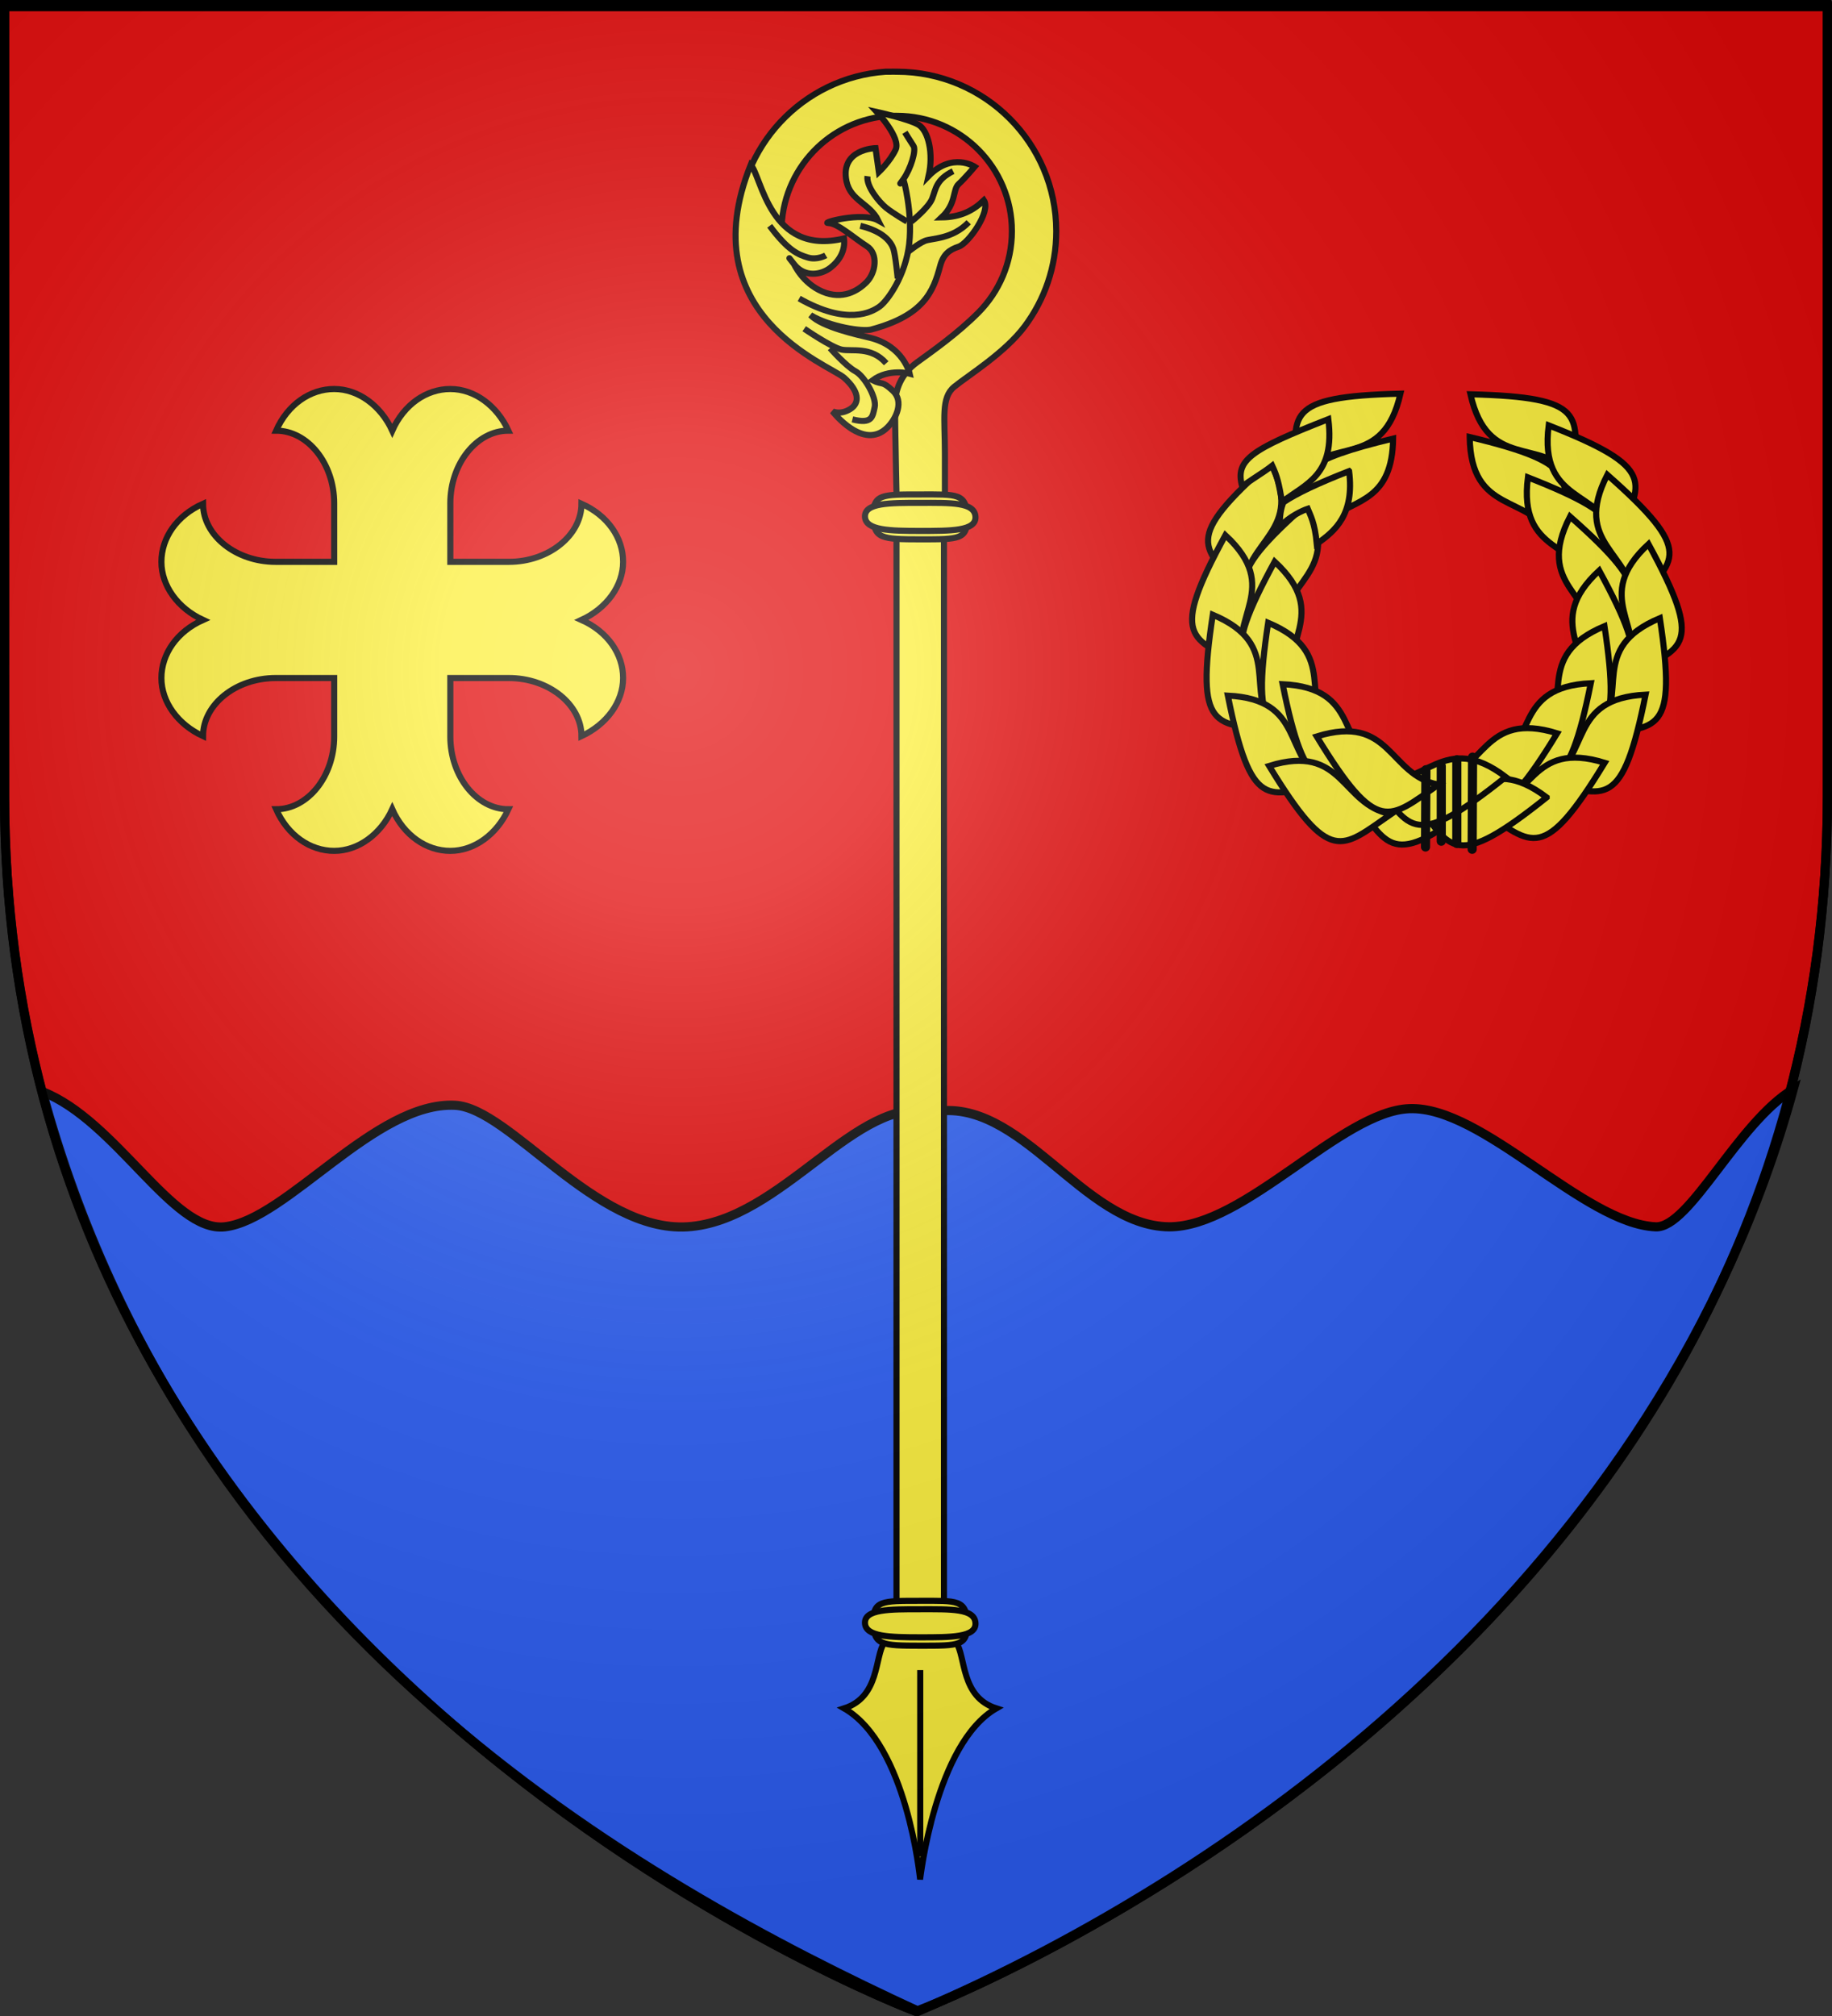 <?xml version="1.0" encoding="UTF-8" standalone="no"?>
<svg
   xmlns:dc="http://purl.org/dc/elements/1.1/"
   xmlns:cc="http://creativecommons.org/ns#"
   xmlns:rdf="http://www.w3.org/1999/02/22-rdf-syntax-ns#"
   xmlns:svg="http://www.w3.org/2000/svg"
   xmlns="http://www.w3.org/2000/svg"
   xmlns:xlink="http://www.w3.org/1999/xlink"
   xmlns:sodipodi="http://sodipodi.sourceforge.net/DTD/sodipodi-0.dtd"
   xmlns:inkscape="http://www.inkscape.org/namespaces/inkscape"
   height="660"
   width="600"
   version="1.0"
   id="svg2"
   sodipodi:version="0.32"
   inkscape:version="0.48.0 r9654"
   sodipodi:docname="Blason_ville_fr_Cournon_(Puy-de-Dôme).svg"
   inkscape:export-filename="/Users/olivier/Desktop/Blason Rouge/Blason_Vide_3D.png"
   inkscape:export-xdpi="144"
   inkscape:export-ydpi="144"
   inkscape:output_extension="org.inkscape.output.svg.inkscape">
  <rect width="100%" height="100%" fill="#333333" stroke="none"/>
  <sodipodi:namedview
     inkscape:window-height="1014"
     inkscape:window-width="1920"
     inkscape:pageshadow="2"
     inkscape:pageopacity="1"
     guidetolerance="10.0"
     gridtolerance="10.0"
     objecttolerance="10.0"
     borderopacity="1.0"
     bordercolor="#666666"
     pagecolor="#ffffff"
     id="base"
     showgrid="false"
     height="660px"
     inkscape:zoom="1.2318182"
     inkscape:cx="306.90037"
     inkscape:cy="330"
     inkscape:window-x="-4"
     inkscape:window-y="-4"
     inkscape:current-layer="layer3"
     inkscape:window-maximized="1"
     showguides="true"
     inkscape:guide-bbox="true" />
  <desc
     id="desc4">Flag of Canton of Valais (Wallis)</desc>
  <defs
     id="defs6">
    <inkscape:perspective
       sodipodi:type="inkscape:persp3d"
       inkscape:vp_x="0 : 330 : 1"
       inkscape:vp_y="0 : 1000 : 0"
       inkscape:vp_z="600 : 330 : 1"
       inkscape:persp3d-origin="300 : 220 : 1"
       id="perspective2491" />
    <linearGradient
       id="linearGradient2893">
      <stop
         style="stop-color:white;stop-opacity:0.314;"
         offset="0"
         id="stop2895" />
      <stop
         id="stop2897"
         offset="0.19"
         style="stop-color:white;stop-opacity:0.251;" />
      <stop
         style="stop-color:#6b6b6b;stop-opacity:0.125;"
         offset="0.6"
         id="stop2901" />
      <stop
         style="stop-color:black;stop-opacity:0.125;"
         offset="1"
         id="stop2899" />
    </linearGradient>
    <linearGradient
       id="linearGradient2885">
      <stop
         id="stop2887"
         offset="0"
         style="stop-color:white;stop-opacity:1;" />
      <stop
         style="stop-color:white;stop-opacity:1;"
         offset="0.229"
         id="stop2891" />
      <stop
         id="stop2889"
         offset="1"
         style="stop-color:black;stop-opacity:1;" />
    </linearGradient>
    <linearGradient
       id="linearGradient2955">
      <stop
         id="stop2867"
         offset="0"
         style="stop-color:#fd0000;stop-opacity:1;" />
      <stop
         style="stop-color:#e77275;stop-opacity:0.659;"
         offset="0.5"
         id="stop2873" />
      <stop
         style="stop-color:black;stop-opacity:0.323;"
         offset="1"
         id="stop2959" />
    </linearGradient>
    <radialGradient
       inkscape:collect="always"
       xlink:href="#linearGradient2955"
       id="radialGradient2961"
       cx="225.524"
       cy="218.901"
       fx="225.524"
       fy="218.901"
       r="300"
       gradientTransform="matrix(-4.167939e-4,2.183,-1.884,-3.599562e-4,615.597,-289.121)"
       gradientUnits="userSpaceOnUse" />
    <polygon
       id="star"
       transform="scale(53,53)"
       points="0,-1 0.588,0.809 -0.951,-0.309 0.951,-0.309 -0.588,0.809 0,-1 " />
    <clipPath
       id="clip">
      <path
         d="M 0,-200 L 0,600 L 300,600 L 300,-200 L 0,-200 z "
         id="path10" />
    </clipPath>
    <radialGradient
       inkscape:collect="always"
       xlink:href="#linearGradient2955"
       id="radialGradient1911"
       gradientUnits="userSpaceOnUse"
       gradientTransform="matrix(-4.167939e-4,2.183,-1.884,-3.599562e-4,615.597,-289.121)"
       cx="225.524"
       cy="218.901"
       fx="225.524"
       fy="218.901"
       r="300" />
    <radialGradient
       inkscape:collect="always"
       xlink:href="#linearGradient2955"
       id="radialGradient2865"
       gradientUnits="userSpaceOnUse"
       gradientTransform="matrix(0,1.749,-1.593,-1.049767e-7,551.788,-191.29)"
       cx="225.524"
       cy="218.901"
       fx="225.524"
       fy="218.901"
       r="300" />
    <radialGradient
       inkscape:collect="always"
       xlink:href="#linearGradient2955"
       id="radialGradient2871"
       gradientUnits="userSpaceOnUse"
       gradientTransform="matrix(0,1.386,-1.323,-5.741131e-8,-158.082,-109.541)"
       cx="225.524"
       cy="218.901"
       fx="225.524"
       fy="218.901"
       r="300" />
    <radialGradient
       inkscape:collect="always"
       xlink:href="#linearGradient2893"
       id="radialGradient3163"
       gradientUnits="userSpaceOnUse"
       gradientTransform="matrix(1.353,0,0,1.349,-77.629,-85.747)"
       cx="221.445"
       cy="226.331"
       fx="221.445"
       fy="226.331"
       r="300" />
    <radialGradient
       r="300"
       fy="226.331"
       fx="221.445"
       cy="226.331"
       cx="221.445"
       gradientTransform="matrix(1.353,0,0,1.345,814.085,-131.82)"
       gradientUnits="userSpaceOnUse"
       id="radialGradient2808"
       xlink:href="#linearGradient2893-3"
       inkscape:collect="always" />
    <radialGradient
       r="300"
       fy="226.331"
       fx="221.445"
       cy="226.331"
       cx="221.445"
       gradientTransform="matrix(1.353,0,0,1.345,815.585,-133.32)"
       gradientUnits="userSpaceOnUse"
       id="radialGradient2805"
       xlink:href="#linearGradient2893-3"
       inkscape:collect="always" />
    <inkscape:perspective
       sodipodi:type="inkscape:persp3d"
       inkscape:vp_x="0 : 330 : 1"
       inkscape:vp_y="0 : 1000 : 0"
       inkscape:vp_z="600 : 330 : 1"
       inkscape:persp3d-origin="300 : 220 : 1"
       id="perspective92" />
    <linearGradient
       id="linearGradient6146">
      <stop
         style="stop-color:white;stop-opacity:0.314;"
         offset="0"
         id="stop6148" />
      <stop
         id="stop6150"
         offset="0.19"
         style="stop-color:white;stop-opacity:0.251;" />
      <stop
         style="stop-color:#6b6b6b;stop-opacity:0.125;"
         offset="0.6"
         id="stop6152" />
      <stop
         style="stop-color:black;stop-opacity:0.125;"
         offset="1"
         id="stop6154" />
    </linearGradient>
    <radialGradient
       inkscape:collect="always"
       xlink:href="#linearGradient2893-3"
       id="radialGradient6156"
       gradientUnits="userSpaceOnUse"
       gradientTransform="matrix(1.353,0,0,1.349,-77.629,-85.747)"
       cx="221.445"
       cy="226.331"
       fx="221.445"
       fy="226.331"
       r="300" />
    <radialGradient
       r="300"
       fy="218.901"
       fx="225.524"
       cy="218.901"
       cx="225.524"
       gradientTransform="matrix(0,1.386,-1.323,-5.741131e-8,-158.082,-109.541)"
       gradientUnits="userSpaceOnUse"
       id="radialGradient6158"
       xlink:href="#linearGradient2955-7"
       inkscape:collect="always" />
    <radialGradient
       r="300"
       fy="218.901"
       fx="225.524"
       cy="218.901"
       cx="225.524"
       gradientTransform="matrix(0,1.749,-1.593,-1.049767e-7,551.788,-191.29)"
       gradientUnits="userSpaceOnUse"
       id="radialGradient6160"
       xlink:href="#linearGradient2955-7"
       inkscape:collect="always" />
    <radialGradient
       r="300"
       fy="218.901"
       fx="225.524"
       cy="218.901"
       cx="225.524"
       gradientTransform="matrix(-4.167939e-4,2.183,-1.884,-3.599562e-4,615.597,-289.121)"
       gradientUnits="userSpaceOnUse"
       id="radialGradient6162"
       xlink:href="#linearGradient2955-7"
       inkscape:collect="always" />
    <clipPath
       id="clipPath6164">
      <path
         id="path6166"
         d="M 0,-200 L 0,600 L 300,600 L 300,-200 L 0,-200 z " />
    </clipPath>
    <polygon
       points="0,-1 0.588,0.809 -0.951,-0.309 0.951,-0.309 -0.588,0.809 0,-1 "
       transform="scale(53,53)"
       id="polygon6168" />
    <radialGradient
       gradientUnits="userSpaceOnUse"
       gradientTransform="matrix(-4.167939e-4,2.183,-1.884,-3.599562e-4,615.597,-289.121)"
       r="300"
       fy="218.901"
       fx="225.524"
       cy="218.901"
       cx="225.524"
       id="radialGradient6170"
       xlink:href="#linearGradient2955-7"
       inkscape:collect="always" />
    <linearGradient
       id="linearGradient6172">
      <stop
         style="stop-color:#fd0000;stop-opacity:1;"
         offset="0"
         id="stop6174" />
      <stop
         id="stop6176"
         offset="0.5"
         style="stop-color:#e77275;stop-opacity:0.659;" />
      <stop
         id="stop6178"
         offset="1"
         style="stop-color:black;stop-opacity:0.323;" />
    </linearGradient>
    <linearGradient
       id="linearGradient6180">
      <stop
         style="stop-color:white;stop-opacity:1;"
         offset="0"
         id="stop6182" />
      <stop
         id="stop6184"
         offset="0.229"
         style="stop-color:white;stop-opacity:1;" />
      <stop
         style="stop-color:black;stop-opacity:1;"
         offset="1"
         id="stop6186" />
    </linearGradient>
    <linearGradient
       id="linearGradient3338">
      <stop
         id="stop3340"
         offset="0"
         style="stop-color:white;stop-opacity:0.314;" />
      <stop
         style="stop-color:white;stop-opacity:0.251;"
         offset="0.19"
         id="stop3342" />
      <stop
         id="stop3344"
         offset="0.6"
         style="stop-color:#6b6b6b;stop-opacity:0.125;" />
      <stop
         id="stop3346"
         offset="1"
         style="stop-color:black;stop-opacity:0.125;" />
    </linearGradient>
    <inkscape:perspective
       id="perspective6193"
       inkscape:persp3d-origin="300 : 219.80208 : 1"
       inkscape:vp_z="600 : 329.70312 : 1"
       inkscape:vp_y="0 : 1000 : 0"
       inkscape:vp_x="0 : 329.70312 : 1"
       sodipodi:type="inkscape:persp3d" />
    <inkscape:perspective
       sodipodi:type="inkscape:persp3d"
       inkscape:vp_x="0 : 330 : 1"
       inkscape:vp_y="0 : 1000 : 0"
       inkscape:vp_z="600 : 330 : 1"
       inkscape:persp3d-origin="300 : 220 : 1"
       id="perspective85" />
    <linearGradient
       id="linearGradient5986">
      <stop
         style="stop-color:#ffffff;stop-opacity:0.314"
         offset="0"
         id="stop5988" />
      <stop
         style="stop-color:#ffffff;stop-opacity:0.251"
         offset="0.19"
         id="stop5990" />
      <stop
         style="stop-color:#6b6b6b;stop-opacity:0.125"
         offset="0.6"
         id="stop5992" />
      <stop
         style="stop-color:#000000;stop-opacity:0.125"
         offset="1"
         id="stop5994" />
    </linearGradient>
    <linearGradient
       id="linearGradient5996">
      <stop
         style="stop-color:#ffffff;stop-opacity:1"
         offset="0"
         id="stop5998" />
      <stop
         style="stop-color:#ffffff;stop-opacity:1"
         offset="0.229"
         id="stop6000" />
      <stop
         style="stop-color:#000000;stop-opacity:1"
         offset="1"
         id="stop6002" />
    </linearGradient>
    <linearGradient
       id="linearGradient6004">
      <stop
         style="stop-color:#fd0000;stop-opacity:1"
         offset="0"
         id="stop6006" />
      <stop
         style="stop-color:#e77275;stop-opacity:0.659"
         offset="0.5"
         id="stop6008" />
      <stop
         style="stop-color:#000000;stop-opacity:0.323"
         offset="1"
         id="stop6010" />
    </linearGradient>
    <radialGradient
       cx="225.524"
       cy="218.901"
       r="300"
       fx="225.524"
       fy="218.901"
       id="radialGradient6012"
       xlink:href="#linearGradient2955-7"
       gradientUnits="userSpaceOnUse"
       gradientTransform="matrix(-4.167939e-4,2.183,-1.884,-3.599562e-4,615.597,-289.121)" />
    <polygon
       points="0,-1 0.588,0.809 -0.951,-0.309 0.951,-0.309 -0.588,0.809 0,-1 "
       transform="scale(53,53)"
       id="polygon6014" />
    <clipPath
       id="clipPath6016">
      <path
         d="M 0,-200 L 0,600 L 300,600 L 300,-200 L 0,-200 z "
         id="path6018" />
    </clipPath>
    <radialGradient
       cx="225.524"
       cy="218.901"
       r="300"
       fx="225.524"
       fy="218.901"
       id="radialGradient6020"
       xlink:href="#linearGradient2955-7"
       gradientUnits="userSpaceOnUse"
       gradientTransform="matrix(-4.167939e-4,2.183,-1.884,-3.599562e-4,615.597,-289.121)" />
    <radialGradient
       cx="225.524"
       cy="218.901"
       r="300"
       fx="225.524"
       fy="218.901"
       id="radialGradient6022"
       xlink:href="#linearGradient2955-7"
       gradientUnits="userSpaceOnUse"
       gradientTransform="matrix(0,1.749,-1.593,-1.049767e-7,551.788,-191.29)" />
    <radialGradient
       cx="225.524"
       cy="218.901"
       r="300"
       fx="225.524"
       fy="218.901"
       id="radialGradient6024"
       xlink:href="#linearGradient2955-7"
       gradientUnits="userSpaceOnUse"
       gradientTransform="matrix(0,1.386,-1.323,-5.741131e-8,-158.082,-109.541)" />
    <radialGradient
       cx="221.445"
       cy="226.331"
       r="300"
       fx="221.445"
       fy="226.331"
       id="radialGradient6026"
       xlink:href="#linearGradient2893-3"
       gradientUnits="userSpaceOnUse"
       gradientTransform="matrix(1.353,0,0,1.349,-77.629,-85.747)" />
    <inkscape:perspective
       sodipodi:type="inkscape:persp3d"
       inkscape:vp_x="0 : 330 : 1"
       inkscape:vp_y="0 : 1000 : 0"
       inkscape:vp_z="600 : 330 : 1"
       inkscape:persp3d-origin="300 : 220 : 1"
       id="perspective95" />
    <linearGradient
       id="linearGradient4601">
      <stop
         style="stop-color:white;stop-opacity:0.314;"
         offset="0"
         id="stop4603" />
      <stop
         id="stop4605"
         offset="0.19"
         style="stop-color:white;stop-opacity:0.251;" />
      <stop
         style="stop-color:#6b6b6b;stop-opacity:0.125;"
         offset="0.6"
         id="stop4607" />
      <stop
         style="stop-color:black;stop-opacity:0.125;"
         offset="1"
         id="stop4609" />
    </linearGradient>
    <radialGradient
       inkscape:collect="always"
       xlink:href="#linearGradient2893-3"
       id="radialGradient4611"
       gradientUnits="userSpaceOnUse"
       gradientTransform="matrix(1.353,0,0,1.349,-77.629,-85.747)"
       cx="221.445"
       cy="226.331"
       fx="221.445"
       fy="226.331"
       r="300" />
    <radialGradient
       r="73.516"
       fy="112.17"
       fx="154.772"
       cy="112.17"
       cx="154.772"
       gradientTransform="matrix(-0.115,-0.826,1.629,-0.226,199.173,268.13)"
       gradientUnits="userSpaceOnUse"
       id="radialGradient9179"
       xlink:href="#linearGradient8173"
       inkscape:collect="always" />
    <radialGradient
       r="60.547"
       fy="70.816"
       fx="49.017"
       cy="70.816"
       cx="49.017"
       gradientTransform="matrix(1.651,0.376,-0.145,0.637,178.829,27.442)"
       gradientUnits="userSpaceOnUse"
       id="radialGradient9177"
       xlink:href="#linearGradient9154"
       inkscape:collect="always" />
    <radialGradient
       gradientUnits="userSpaceOnUse"
       gradientTransform="matrix(1.651,0.376,-0.145,0.637,178.829,27.442)"
       r="60.547"
       fy="70.816"
       fx="49.017"
       cy="70.816"
       cx="49.017"
       id="radialGradient9160"
       xlink:href="#linearGradient9154"
       inkscape:collect="always" />
    <radialGradient
       gradientUnits="userSpaceOnUse"
       gradientTransform="matrix(-0.115,-0.826,1.629,-0.226,199.173,268.13)"
       r="73.516"
       fy="112.17"
       fx="154.772"
       cy="112.17"
       cx="154.772"
       id="radialGradient8179"
       xlink:href="#linearGradient8173"
       inkscape:collect="always" />
    <radialGradient
       r="300"
       fy="226.331"
       fx="221.445"
       cy="226.331"
       cx="221.445"
       gradientTransform="matrix(1.353,0,0,1.349,174.466,-82.246)"
       gradientUnits="userSpaceOnUse"
       id="radialGradient2186"
       xlink:href="#linearGradient2893-3"
       inkscape:collect="always" />
    <radialGradient
       gradientTransform="matrix(1.353,0,0,1.349,-77.629,-85.747)"
       gradientUnits="userSpaceOnUse"
       xlink:href="#linearGradient2893-3"
       id="radialGradient25644"
       fy="226.331"
       fx="221.445"
       r="300"
       cy="226.331"
       cx="221.445" />
    <linearGradient
       id="linearGradient25634">
      <stop
         id="stop25636"
         offset="0"
         style="stop-color:#ffffff;stop-opacity:0.314" />
      <stop
         id="stop25638"
         offset="0.19"
         style="stop-color:#ffffff;stop-opacity:0.251" />
      <stop
         id="stop25640"
         offset="0.6"
         style="stop-color:#6b6b6b;stop-opacity:0.125" />
      <stop
         id="stop25642"
         offset="1"
         style="stop-color:#000000;stop-opacity:0.125" />
    </linearGradient>
    <linearGradient
       id="linearGradient6210">
      <stop
         style="stop-color:#1e1e1e;stop-opacity:0.588;"
         offset="0"
         id="stop6212" />
      <stop
         style="stop-color:#ffffff;stop-opacity:0.251"
         offset="0.19"
         id="stop6214" />
      <stop
         style="stop-color:#6b6b6b;stop-opacity:0.125"
         offset="0.6"
         id="stop6216" />
      <stop
         style="stop-color:#000000;stop-opacity:0.404"
         offset="1"
         id="stop6218" />
    </linearGradient>
    <linearGradient
       id="linearGradient8173"
       inkscape:collect="always">
      <stop
         id="stop8175"
         offset="0"
         style="stop-color:#000000;stop-opacity:1;" />
      <stop
         id="stop8177"
         offset="1"
         style="stop-color:#000000;stop-opacity:0;" />
    </linearGradient>
    <linearGradient
       id="linearGradient9154"
       inkscape:collect="always">
      <stop
         id="stop9156"
         offset="0"
         style="stop-color:#000000;stop-opacity:1;" />
      <stop
         id="stop9158"
         offset="1"
         style="stop-color:#000000;stop-opacity:0;" />
    </linearGradient>
    <radialGradient
       inkscape:collect="always"
       xlink:href="#linearGradient9154"
       id="radialGradient25701"
       gradientUnits="userSpaceOnUse"
       gradientTransform="matrix(1.651,0.376,-0.145,0.637,178.829,27.442)"
       cx="49.017"
       cy="70.816"
       fx="49.017"
       fy="70.816"
       r="60.547" />
    <radialGradient
       inkscape:collect="always"
       xlink:href="#linearGradient8173"
       id="radialGradient25703"
       gradientUnits="userSpaceOnUse"
       gradientTransform="matrix(-0.115,-0.826,1.629,-0.226,199.173,268.13)"
       cx="154.772"
       cy="112.17"
       fx="154.772"
       fy="112.17"
       r="73.516" />
    <radialGradient
       r="300"
       fy="218.901"
       fx="225.524"
       cy="218.901"
       cx="225.524"
       gradientTransform="matrix(0,1.386,-1.323,-5.741131e-8,-158.082,-109.541)"
       gradientUnits="userSpaceOnUse"
       id="radialGradient4637"
       xlink:href="#linearGradient2955-7"
       inkscape:collect="always" />
    <radialGradient
       r="300"
       fy="218.901"
       fx="225.524"
       cy="218.901"
       cx="225.524"
       gradientTransform="matrix(0,1.749,-1.593,-1.049767e-7,551.788,-191.29)"
       gradientUnits="userSpaceOnUse"
       id="radialGradient4639"
       xlink:href="#linearGradient2955-7"
       inkscape:collect="always" />
    <radialGradient
       r="300"
       fy="218.901"
       fx="225.524"
       cy="218.901"
       cx="225.524"
       gradientTransform="matrix(-4.167939e-4,2.183,-1.884,-3.599562e-4,615.597,-289.121)"
       gradientUnits="userSpaceOnUse"
       id="radialGradient4641"
       xlink:href="#linearGradient2955-7"
       inkscape:collect="always" />
    <clipPath
       id="clipPath4643">
      <path
         id="path4645"
         d="M 0,-200 L 0,600 L 300,600 L 300,-200 L 0,-200 z " />
    </clipPath>
    <polygon
       points="0,-1 0.588,0.809 -0.951,-0.309 0.951,-0.309 -0.588,0.809 0,-1 "
       transform="scale(53,53)"
       id="polygon4647" />
    <radialGradient
       gradientUnits="userSpaceOnUse"
       gradientTransform="matrix(-4.167939e-4,2.183,-1.884,-3.599562e-4,615.597,-289.121)"
       r="300"
       fy="218.901"
       fx="225.524"
       cy="218.901"
       cx="225.524"
       id="radialGradient4649"
       xlink:href="#linearGradient2955-7"
       inkscape:collect="always" />
    <linearGradient
       id="linearGradient4651">
      <stop
         style="stop-color:#fd0000;stop-opacity:1;"
         offset="0"
         id="stop4653" />
      <stop
         id="stop4655"
         offset="0.5"
         style="stop-color:#e77275;stop-opacity:0.659;" />
      <stop
         id="stop4657"
         offset="1"
         style="stop-color:black;stop-opacity:0.323;" />
    </linearGradient>
    <linearGradient
       id="linearGradient4659">
      <stop
         style="stop-color:white;stop-opacity:1;"
         offset="0"
         id="stop4661" />
      <stop
         id="stop4663"
         offset="0.229"
         style="stop-color:white;stop-opacity:1;" />
      <stop
         style="stop-color:black;stop-opacity:1;"
         offset="1"
         id="stop4665" />
    </linearGradient>
    <linearGradient
       id="linearGradient25791">
      <stop
         id="stop25793"
         offset="0"
         style="stop-color:white;stop-opacity:0.314;" />
      <stop
         style="stop-color:white;stop-opacity:0.251;"
         offset="0.19"
         id="stop25795" />
      <stop
         id="stop25797"
         offset="0.6"
         style="stop-color:#6b6b6b;stop-opacity:0.125;" />
      <stop
         id="stop25799"
         offset="1"
         style="stop-color:black;stop-opacity:0.125;" />
    </linearGradient>
    <radialGradient
       inkscape:collect="always"
       xlink:href="#linearGradient9154"
       id="radialGradient2484"
       gradientUnits="userSpaceOnUse"
       gradientTransform="matrix(1.651,0.376,-0.145,0.637,178.829,27.442)"
       cx="49.017"
       cy="70.816"
       fx="49.017"
       fy="70.816"
       r="60.547" />
    <radialGradient
       inkscape:collect="always"
       xlink:href="#linearGradient8173"
       id="radialGradient2486"
       gradientUnits="userSpaceOnUse"
       gradientTransform="matrix(-0.115,-0.826,1.629,-0.226,199.173,268.13)"
       cx="154.772"
       cy="112.17"
       fx="154.772"
       fy="112.17"
       r="73.516" />
    <radialGradient
       inkscape:collect="always"
       xlink:href="#linearGradient9154"
       id="radialGradient2504"
       gradientUnits="userSpaceOnUse"
       gradientTransform="matrix(1.651,0.376,-0.145,0.637,178.829,27.442)"
       cx="49.017"
       cy="70.816"
       fx="49.017"
       fy="70.816"
       r="60.547" />
    <radialGradient
       inkscape:collect="always"
       xlink:href="#linearGradient8173"
       id="radialGradient2506"
       gradientUnits="userSpaceOnUse"
       gradientTransform="matrix(-0.115,-0.826,1.629,-0.226,199.173,268.13)"
       cx="154.772"
       cy="112.17"
       fx="154.772"
       fy="112.17"
       r="73.516" />
    <radialGradient
       inkscape:collect="always"
       xlink:href="#linearGradient9154"
       id="radialGradient2524"
       gradientUnits="userSpaceOnUse"
       gradientTransform="matrix(1.651,0.376,-0.145,0.637,178.829,27.442)"
       cx="49.017"
       cy="70.816"
       fx="49.017"
       fy="70.816"
       r="60.547" />
    <radialGradient
       inkscape:collect="always"
       xlink:href="#linearGradient8173"
       id="radialGradient2526"
       gradientUnits="userSpaceOnUse"
       gradientTransform="matrix(-0.115,-0.826,1.629,-0.226,199.173,268.13)"
       cx="154.772"
       cy="112.17"
       fx="154.772"
       fy="112.17"
       r="73.516" />
    <inkscape:perspective
       sodipodi:type="inkscape:persp3d"
       inkscape:vp_x="0 : 329.70312 : 1"
       inkscape:vp_y="0 : 1000 : 0"
       inkscape:vp_z="600 : 329.70312 : 1"
       inkscape:persp3d-origin="300 : 219.80208 : 1"
       id="perspective32" />
    <linearGradient
       id="linearGradient2529">
      <stop
         style="stop-color:white;stop-opacity:0.314;"
         offset="0"
         id="stop2531" />
      <stop
         id="stop2533"
         offset="0.19"
         style="stop-color:white;stop-opacity:0.251;" />
      <stop
         style="stop-color:#6b6b6b;stop-opacity:0.125;"
         offset="0.6"
         id="stop2535" />
      <stop
         style="stop-color:black;stop-opacity:0.125;"
         offset="1"
         id="stop2537" />
    </linearGradient>
    <linearGradient
       id="linearGradient2885-9">
      <stop
         id="stop2887-1"
         offset="0"
         style="stop-color:white;stop-opacity:1;" />
      <stop
         style="stop-color:white;stop-opacity:1;"
         offset="0.229"
         id="stop2891-3" />
      <stop
         id="stop2889-5"
         offset="1"
         style="stop-color:black;stop-opacity:1;" />
    </linearGradient>
    <linearGradient
       id="linearGradient2955-7">
      <stop
         id="stop2867-8"
         offset="0"
         style="stop-color:#fd0000;stop-opacity:1;" />
      <stop
         style="stop-color:#e77275;stop-opacity:0.659;"
         offset="0.5"
         id="stop2873-8" />
      <stop
         style="stop-color:black;stop-opacity:0.323;"
         offset="1"
         id="stop2959-2" />
    </linearGradient>
    <radialGradient
       inkscape:collect="always"
       xlink:href="#linearGradient2955-7"
       id="radialGradient2961-3"
       cx="225.524"
       cy="218.901"
       fx="225.524"
       fy="218.901"
       r="300"
       gradientTransform="matrix(-4.167939e-4,2.183,-1.884,-3.599562e-4,615.597,-289.121)"
       gradientUnits="userSpaceOnUse" />
    <polygon
       id="star-6"
       transform="scale(53,53)"
       points="0,-1 0.588,0.809 -0.951,-0.309 0.951,-0.309 -0.588,0.809 0,-1 " />
    <clipPath
       id="clip-4">
      <path
         d="M 0,-200 L 0,600 L 300,600 L 300,-200 L 0,-200 z "
         id="path10-9" />
    </clipPath>
    <radialGradient
       inkscape:collect="always"
       xlink:href="#linearGradient2955-7"
       id="radialGradient1911-8"
       gradientUnits="userSpaceOnUse"
       gradientTransform="matrix(-4.167939e-4,2.183,-1.884,-3.599562e-4,615.597,-289.121)"
       cx="225.524"
       cy="218.901"
       fx="225.524"
       fy="218.901"
       r="300" />
    <radialGradient
       inkscape:collect="always"
       xlink:href="#linearGradient2955-7"
       id="radialGradient2865-1"
       gradientUnits="userSpaceOnUse"
       gradientTransform="matrix(0,1.749,-1.593,-1.049767e-7,551.788,-191.29)"
       cx="225.524"
       cy="218.901"
       fx="225.524"
       fy="218.901"
       r="300" />
    <radialGradient
       inkscape:collect="always"
       xlink:href="#linearGradient2955-7"
       id="radialGradient2871-6"
       gradientUnits="userSpaceOnUse"
       gradientTransform="matrix(0,1.386,-1.323,-5.741131e-8,-158.082,-109.541)"
       cx="225.524"
       cy="218.901"
       fx="225.524"
       fy="218.901"
       r="300" />
    <radialGradient
       gradientTransform="matrix(1.353,0,0,1.345,815.585,-133.32)"
       gradientUnits="userSpaceOnUse"
       xlink:href="#linearGradient2893-3"
       id="radialGradient3163-6"
       fy="226.331"
       fx="221.445"
       r="300"
       cy="226.331"
       cx="221.445" />
    <linearGradient
       id="linearGradient2893-3">
      <stop
         offset="0"
         style="stop-color:#ffffff;stop-opacity:0.314"
         id="stop2895-4" />
      <stop
         offset="0.19"
         style="stop-color:#ffffff;stop-opacity:0.251"
         id="stop2897-4" />
      <stop
         offset="0.6"
         style="stop-color:#6b6b6b;stop-opacity:0.125"
         id="stop2901-6" />
      <stop
         offset="1"
         style="stop-color:#000000;stop-opacity:0.125"
         id="stop2899-0" />
    </linearGradient>
    <inkscape:perspective
       id="perspective49"
       inkscape:persp3d-origin="300 : 220 : 1"
       inkscape:vp_z="600 : 330 : 1"
       inkscape:vp_y="0 : 1000 : 0"
       inkscape:vp_x="0 : 330 : 1"
       sodipodi:type="inkscape:persp3d" />
    <radialGradient
       gradientTransform="matrix(1.353,0,0,1.349,-77.629,-85.747)"
       gradientUnits="userSpaceOnUse"
       xlink:href="#linearGradient2893-6"
       id="radialGradient3163-4"
       fy="226.331"
       fx="221.445"
       r="300"
       cy="226.331"
       cx="221.445" />
    <linearGradient
       id="linearGradient2893-6">
      <stop
         offset="0"
         style="stop-color:#ffffff;stop-opacity:0.314"
         id="stop2895-3" />
      <stop
         offset="0.19"
         style="stop-color:#ffffff;stop-opacity:0.251"
         id="stop2897-6" />
      <stop
         offset="0.6"
         style="stop-color:#6b6b6b;stop-opacity:0.125"
         id="stop2901-1" />
      <stop
         offset="1"
         style="stop-color:#000000;stop-opacity:0.125"
         id="stop2899-5" />
    </linearGradient>
    <inkscape:perspective
       id="perspective22"
       inkscape:persp3d-origin="300 : 220 : 1"
       inkscape:vp_z="600 : 330 : 1"
       inkscape:vp_y="0 : 1000 : 0"
       inkscape:vp_x="0 : 330 : 1"
       sodipodi:type="inkscape:persp3d" />
    <inkscape:perspective
       id="perspective2969"
       inkscape:persp3d-origin="372.04724 : 350.78739 : 1"
       inkscape:vp_z="744.09448 : 526.18109 : 1"
       inkscape:vp_y="0 : 1000 : 0"
       inkscape:vp_x="0 : 526.18109 : 1"
       sodipodi:type="inkscape:persp3d" />
  </defs>
  <g
     inkscape:groupmode="layer"
     id="layer3"
     inkscape:label="Fond écu"
     style="display:inline">
    <path
       id="path2855"
       style="fill:#e20909;fill-opacity:1;fill-rule:evenodd;stroke:#000000;stroke-width:3;stroke-linecap:butt;stroke-linejoin:miter;stroke-miterlimit:4;stroke-opacity:1;stroke-dasharray:none"
       d="m 300,658.5 c 0,0 298.5,-112.436 298.5,-398.182 0,-285.746 0,-258.818 0,-258.818 l -597,0 0,258.818 C 1.5,546.064 300,658.5 300,658.5 z"
       sodipodi:nodetypes="cccccc"
       inkscape:connector-curvature="0" />
    <path
       inkscape:connector-curvature="0"
       id="path12658"
       style="fill:#2b5df2;fill-opacity:1;fill-rule:evenodd;stroke:#000000;stroke-width:3;stroke-linecap:butt;stroke-linejoin:miter;stroke-miterlimit:4;stroke-opacity:1;stroke-dasharray:none;display:inline"
       d="m 305.359,364.054 c -24.647,-5.953 -49.229,35.679 -80.272,37.585 -29.976,1.841 -58.129,-38.864 -76.016,-39.788 -26.124,-1.35 -55.214,37.506 -75.478,39.788 C 56.521,403.561 38.009,366.76 13.837,357.377 61.779,533.866 209.551,616.394 300.739,658.431 407.189,612.654 544.049,514.58 587.313,356.604 c -18.24,10.974 -33.969,45.547 -45.1,45.035 -23.595,-1.085 -56.594,-39.581 -80.615,-38.687 -22.276,0.829 -53.839,38.742 -78.707,38.687 -28.4,-0.267 -48.648,-43.092 -77.533,-37.585 z"
       sodipodi:nodetypes="cssscccsscc" />
    <rect
       style="fill:#ffffff;fill-opacity:1;fill-rule:evenodd;stroke:#000000;stroke-width:2;stroke-linecap:round;stroke-linejoin:round;stroke-miterlimit:4;stroke-opacity:1;stroke-dasharray:none;stroke-dashoffset:0"
       id="rect12745"
       width="2"
       height="0"
       x="836.439"
       y="111.151" />
    <g
       id="layer1-9"
       transform="matrix(2.634,0,0,2.634,240.443,23.072)"
       style="fill:#fcef3c;stroke:#000000;stroke-width:0.759;stroke-miterlimit:4;stroke-opacity:1;stroke-dasharray:none">
      <g
         id="g21688"
         transform="matrix(0.991,0,0,0.991,96.886,-3.225)"
         style="fill:#fcef3c;stroke:#000000;stroke-width:0.766;stroke-miterlimit:4;stroke-opacity:1;stroke-dasharray:none">
        <path
           id="path12604"
           style="fill:#fcef3c;fill-opacity:1;fill-rule:nonzero;stroke:#000000;stroke-width:0.766;stroke-miterlimit:4;stroke-opacity:1;stroke-dasharray:none"
           d="m -78.761,3.41 c -10.387,0.718 -18.594,9.425 -18.594,20 0,1.726 0.214,3.403 0.625,5 l 5.781,0 c -0.568,-1.549 -0.875,-3.253 -0.875,-5 -3e-6,-7.738 6.082,-14.081 13.719,-14.469 0.246,-0.013 0.501,0 0.75,0 7.982,-1e-7 14.438,6.481 14.438,14.469 10e-7,3.994 -1.614,7.611 -4.225,10.23 -2.612,2.619 -5.709,4.789 -7.685,6.224 -1.996,1.449 -2.776,3.453 -2.766,5.531 0.009,2.078 0.271,14.64 0.271,14.64 l 6,0 c 0,0 0,-4.391 0,-8.781 0,-4.391 -0.507,-6.958 1.173,-8.33 1.735,-1.417 6.365,-4.262 8.846,-7.59 2.481,-3.328 3.95,-7.454 3.95,-11.924 0,-11.044 -8.963,-20 -20,-20 -0.302,0 -0.608,-0.013 -0.906,0 -0.083,0.004 -0.167,-0.005 -0.25,0 -0.082,0.005 -0.168,-0.006 -0.25,0 z"
           inkscape:connector-curvature="0" />
        <g
           id="g17018"
           style="fill:#fcef3c;fill-opacity:1;stroke:#000000;stroke-width:0.766;stroke-miterlimit:4;stroke-opacity:1;stroke-dasharray:none"
           transform="translate(0.271,-0.09)">
          <path
             id="path11679"
             style="fill:#fcef3c;fill-opacity:1;fill-rule:evenodd;stroke:#000000;stroke-width:0.766;stroke-linecap:butt;stroke-linejoin:miter;stroke-miterlimit:4;stroke-opacity:1;stroke-dasharray:none"
             d="m -84.22,41.896 c 1.836,1.65 2.021,3.131 0.741,3.918 -1.28,0.787 -2.221,0.278 -2.221,0.278 0,0 3.874,5.041 6.895,2.02 1.126,-1.126 2.097,-3.27 0.678,-4.596 -1.419,-1.326 -1.269,-0.685 -2.545,-1.311 2.062,-1.529 4.658,-0.833 4.658,-0.833 0,0 -0.765,-3.483 -5.015,-4.514 -1.529,-0.371 -5.955,-1.312 -7.423,-2.827 2.412,1.463 6.522,2.096 7.61,1.804 6.611,-1.771 7.788,-4.75 8.652,-7.975 0.389,-1.451 1.126,-2.021 2.329,-2.422 1.203,-0.401 4.085,-4.425 3.16,-5.813 -1.377,1.319 -2.957,2.116 -5.304,2.146 1.895,-1.775 1.348,-3.456 2.135,-4.181 0.787,-0.725 2.014,-2.178 2.014,-2.178 0,0 -2.821,-1.862 -5.783,1.166 0.648,-2.838 -0.047,-5.7 -1.266,-6.425 -1.219,-0.725 -5.214,-1.604 -5.214,-1.604 0,0 3.039,3.254 2.345,4.72 -0.694,1.465 -2.106,2.811 -2.106,2.811 l -0.424,-2.996 c 0,0 -4.472,0.096 -3.64,4.155 0.499,2.434 2.934,2.786 3.981,4.908 -2.021,-1.126 -7.365,0.352 -6.239,0.337 1.126,-0.016 3.307,1.953 4.803,2.893 1.496,0.941 1.115,3.337 0.005,4.478 -1.11,1.141 -3.043,2.293 -5.557,1.229 -2.514,-1.064 -3.563,-3.439 -3.563,-3.439 0,0 -1.342,-1.712 0,0 1.342,1.712 3.424,1.326 4.566,0.431 1.141,-0.895 1.873,-2.158 1.694,-3.66 -9.363,2.253 -10.336,-7.888 -11.711,-9.234 -7.58,18.898 9.91,25.064 11.745,26.714 z"
             inkscape:connector-curvature="0" />
          <g
             id="g17008"
             style="fill:#fcef3c;fill-opacity:1;stroke:#000000;stroke-width:0.766;stroke-miterlimit:4;stroke-opacity:1;stroke-dasharray:none">
            <path
               id="path15234"
               style="fill:none;stroke:#000000;stroke-width:0.766;stroke-linecap:butt;stroke-linejoin:miter;stroke-miterlimit:4;stroke-opacity:1;stroke-dasharray:none"
               d="m -89.88,31.945 c 6.046,3.429 9.114,1.715 10.107,0.993 0.993,-0.722 3.249,-3.88 3.7,-7.851 0.451,-3.971 -0.722,-8.122 -0.722,-8.122 0,0 -0.902,1.263 0,0 0.902,-1.263 1.624,-3.61 1.263,-4.151 -0.361,-0.541 -1.083,-1.715 -1.083,-1.715"
               inkscape:connector-curvature="0" />
            <path
               id="path15236"
               style="fill:#fcef3c;fill-opacity:1;fill-rule:evenodd;stroke:#000000;stroke-width:0.766;stroke-linecap:butt;stroke-linejoin:miter;stroke-miterlimit:4;stroke-opacity:1;stroke-dasharray:none"
               d="m -81.307,16.604 c -0.18,1.263 1.444,3.249 2.346,3.971 0.902,0.722 2.617,1.715 2.617,1.715"
               inkscape:connector-curvature="0" />
            <path
               id="path15238"
               style="fill:#fcef3c;fill-opacity:1;fill-rule:evenodd;stroke:#000000;stroke-width:0.766;stroke-linecap:butt;stroke-linejoin:miter;stroke-miterlimit:4;stroke-opacity:1;stroke-dasharray:none"
               d="m -70.568,15.973 c -2.166,1.083 -2.166,2.256 -2.617,3.429 -0.451,1.173 -2.617,2.888 -2.617,2.888"
               inkscape:connector-curvature="0" />
            <path
               id="path15240"
               style="fill:#fcef3c;fill-opacity:1;fill-rule:evenodd;stroke:#000000;stroke-width:0.766;stroke-linecap:butt;stroke-linejoin:miter;stroke-miterlimit:4;stroke-opacity:1;stroke-dasharray:none"
               d="m -68.61,22.38 c -2.093,2.166 -4.662,1.985 -5.518,2.346 -0.856,0.361 -2.188,1.444 -2.188,1.444"
               inkscape:connector-curvature="0" />
            <path
               id="path15242"
               style="fill:#fcef3c;fill-opacity:1;fill-rule:evenodd;stroke:#000000;stroke-width:0.766;stroke-linecap:butt;stroke-linejoin:miter;stroke-miterlimit:4;stroke-opacity:1;stroke-dasharray:none"
               d="m -82.209,22.831 c 2.978,0.722 3.88,2.076 4.151,2.888 0.271,0.812 0.541,3.7 0.541,3.7"
               inkscape:connector-curvature="0" />
            <path
               id="path16124"
               style="fill:#fcef3c;fill-opacity:1;fill-rule:evenodd;stroke:#000000;stroke-width:0.766;stroke-linecap:butt;stroke-linejoin:miter;stroke-miterlimit:4;stroke-opacity:1;stroke-dasharray:none"
               d="m -93.579,22.831 c 2.346,3.158 3.61,3.61 4.783,3.971 1.173,0.361 2.256,-0.271 2.256,-0.271"
               inkscape:connector-curvature="0" />
            <path
               id="path16126"
               style="fill:#fcef3c;fill-opacity:1;fill-rule:evenodd;stroke:#000000;stroke-width:0.766;stroke-linecap:butt;stroke-linejoin:miter;stroke-miterlimit:4;stroke-opacity:1;stroke-dasharray:none"
               d="m -78.96,40.067 c -1.895,-2.166 -4.332,-1.444 -5.595,-1.715 -1.263,-0.271 -4.693,-2.617 -4.693,-2.617"
               inkscape:connector-curvature="0" />
            <path
               id="path16128"
               style="fill:none;stroke:#000000;stroke-width:0.766;stroke-linecap:butt;stroke-linejoin:miter;stroke-miterlimit:4;stroke-opacity:1;stroke-dasharray:none"
               d="m -83.202,47.106 c 2.527,0.632 2.527,-0.361 2.797,-1.534 0.271,-1.173 -1.263,-3.88 -2.436,-4.512 -1.173,-0.632 -3.158,-2.888 -3.158,-2.888"
               inkscape:connector-curvature="0" />
          </g>
        </g>
        <g
           id="g21648"
           style="fill:#fcef3c;fill-opacity:1;stroke:#000000;stroke-width:0.766;stroke-miterlimit:4;stroke-opacity:1;stroke-dasharray:none"
           transform="translate(0.469,-2)">
          <path
             id="path19895"
             style="fill:#fcef3c;fill-opacity:1;fill-rule:evenodd;stroke:#000000;stroke-width:0.766;stroke-linecap:butt;stroke-linejoin:miter;stroke-miterlimit:4;stroke-opacity:1;stroke-dasharray:none"
             d="m -79.372,202.367 c -1.263,1.805 -0.55,6.869 -5.062,8.312 7.908,4.566 9.498,21.244 9.531,21.406 0.044,-0.164 1.908,-16.987 9.562,-21.406 -4.512,-1.444 -3.799,-6.508 -5.062,-8.312 -0.194,-4.094 -3.723,-3.406 -4.844,-3.406 -1.121,0 -4.125,-0.196 -4.125,3.406 z"
             inkscape:connector-curvature="0" />
          <path
             id="path20773"
             style="fill:#fcef3c;fill-opacity:1;fill-rule:evenodd;stroke:#000000;stroke-width:0.766;stroke-linecap:butt;stroke-linejoin:miter;stroke-miterlimit:4;stroke-opacity:1;stroke-dasharray:none"
             d="m -74.888,229.222 0,-23.347"
             inkscape:connector-curvature="0" />
        </g>
        <rect
           id="rect17044"
           style="fill:#fcef3c;fill-opacity:1;fill-rule:nonzero;stroke:#000000;stroke-width:0.766;stroke-miterlimit:4;stroke-opacity:1;stroke-dasharray:none"
           y="60.032"
           x="-77.397"
           height="137.122"
           width="5.956" />
        <g
           id="g18799"
           style="fill:#fcef3c;fill-opacity:1;stroke:#000000;stroke-width:0.766;stroke-miterlimit:4;stroke-opacity:1;stroke-dasharray:none"
           transform="translate(-0.151,0)">
          <path
             id="path17922"
             style="fill:#fcef3c;fill-opacity:1;fill-rule:nonzero;stroke:#000000;stroke-width:0.766;stroke-miterlimit:4;stroke-opacity:1;stroke-dasharray:none"
             d="m -68.385,59.244 c 0.064,2.851 -0.92,2.815 -5.883,2.815 -4.879,0 -5.81,-0.108 -5.883,-2.815 -0.077,-2.856 1.011,-2.815 5.883,-2.815 4.601,0 5.815,-0.185 5.883,2.815 z"
             inkscape:connector-curvature="0" />
          <path
             id="path17919"
             style="fill:#fcef3c;fill-opacity:1;fill-rule:nonzero;stroke:#000000;stroke-width:0.766;stroke-miterlimit:4;stroke-opacity:1;stroke-dasharray:none"
             d="m -67.335,59.244 c 0.076,1.782 -3.106,1.76 -6.932,1.76 -3.827,0 -6.847,-0.068 -6.932,-1.76 -0.09,-1.785 3.106,-1.76 6.932,-1.76 3.827,0 6.853,-0.116 6.932,1.76 z"
             inkscape:connector-curvature="0" />
        </g>
        <g
           id="g19889"
           style="fill:#fcef3c;fill-opacity:1;stroke:#000000;stroke-width:0.766;stroke-miterlimit:4;stroke-opacity:1;stroke-dasharray:none"
           transform="translate(-0.151,138.76)">
          <path
             id="path19891"
             style="fill:#fcef3c;fill-opacity:1;fill-rule:nonzero;stroke:#000000;stroke-width:0.766;stroke-miterlimit:4;stroke-opacity:1;stroke-dasharray:none"
             d="m -68.385,59.244 c 0.064,2.851 -0.92,2.815 -5.883,2.815 -4.879,0 -5.81,-0.108 -5.883,-2.815 -0.077,-2.856 1.011,-2.815 5.883,-2.815 4.601,0 5.815,-0.185 5.883,2.815 z"
             inkscape:connector-curvature="0" />
          <path
             id="path19893"
             style="fill:#fcef3c;fill-opacity:1;fill-rule:nonzero;stroke:#000000;stroke-width:0.766;stroke-miterlimit:4;stroke-opacity:1;stroke-dasharray:none"
             d="m -67.335,59.244 c 0.076,1.782 -3.106,1.76 -6.932,1.76 -3.827,0 -6.847,-0.068 -6.932,-1.76 -0.09,-1.785 3.106,-1.76 6.932,-1.76 3.827,0 6.853,-0.116 6.932,1.76 z"
             inkscape:connector-curvature="0" />
        </g>
      </g>
    </g>
    <g
       transform="matrix(0.317,0,0,0.317,-175.4,88.837)"
       style="fill:#fcef3c;stroke:#000000;stroke-width:6.315;stroke-miterlimit:4;stroke-opacity:1;stroke-dasharray:none;display:inline"
       id="layer93">
      <path
         style="fill:#fcef3c;stroke:#000000;stroke-width:6.315;stroke-miterlimit:4;stroke-opacity:1;stroke-dasharray:none"
         id="croix_ancrée"
         d="m 898.571,480.5 c 0,41 -27.2,75 -60,75 12,27 35.2,43 60,43 24.8,0 48,-17 60,-43 12,27 35.2,43 60,43 24.8,0 48,-17 60,-43 -32.8,0 -60,-34 -60,-75 l 0,-60.5 60.5,0 c 41,0 75,27.2 75,60 26,-12 43,-35.2 43,-60 0,-24.8 -16,-48 -43,-60 26,-12 43,-35.2 43,-60 0,-24.8 -16,-48 -43,-60 0,32.8 -34,60 -75,60 l -60.5,0 0,-60.5 c 0,-41 27.2,-75 60,-75 -12,-26 -35.2,-43 -60,-43 -24.8,0 -48,16 -60,43 -12,-26 -35.2,-43 -60,-43 -24.8,0 -48,16 -60,43 32.8,0 60,34 60,75 l 0,60.5 -60.5,0 c -41,0 -75,-27.2 -75,-60 -27,12 -43,35.2 -43,60 0,24.8 17,48 43,60 -27,12 -43,35.2 -43,60 0,24.8 17,48 43,60 0,-32.8 34,-60 75,-60 l 60.5,0 0,60.5"
         inkscape:connector-curvature="0" />
    </g>
    <g
       id="g6842"
       style="fill:#fcef3c;stroke:#000000;stroke-width:3.709;stroke-miterlimit:4;stroke-opacity:1;stroke-dasharray:none"
       transform="matrix(0.539,0,0,0.539,389.759,128.105)">
      <path
         inkscape:connector-curvature="0"
         sodipodi:nodetypes="ccc"
         id="path3062"
         d="m 179.491,246.16 c -55.784,44.534 -58.251,32.087 -79.561,2.207 30.642,5.05 41.691,-30.944 79.561,-2.207 z"
         style="fill:#fcef3c;fill-opacity:1;fill-rule:evenodd;stroke:#000000;stroke-width:3.709;stroke-linecap:butt;stroke-linejoin:miter;stroke-miterlimit:4;stroke-opacity:1;stroke-dasharray:none;display:inline" />
      <g
         style="fill:#fcef3c;fill-opacity:1;stroke:#000000;stroke-width:1.554;stroke-miterlimit:4;stroke-opacity:1;stroke-dasharray:none"
         transform="matrix(0.042,-2.387,-2.387,-0.042,311.916,1194.252)"
         id="g4072">
        <path
           inkscape:connector-curvature="0"
           style="fill:#fcef3c;fill-opacity:1;fill-rule:evenodd;stroke:#000000;stroke-width:1.554;stroke-linecap:butt;stroke-linejoin:miter;stroke-miterlimit:4;stroke-opacity:1;stroke-dasharray:none;display:inline"
           d="m 498.357,68.068 c -0.208,-29.902 -4.911,-27.424 -20.257,-26.484 9.723,8.645 0.917,21.731 20.257,26.484 z"
           id="path3278"
           sodipodi:nodetypes="ccc" />
        <path
           inkscape:connector-curvature="0"
           style="fill:#fcef3c;fill-opacity:1;fill-rule:evenodd;stroke:#000000;stroke-width:1.554;stroke-linecap:butt;stroke-linejoin:miter;stroke-miterlimit:4;stroke-opacity:1;stroke-dasharray:none;display:inline"
           d="M 487.479,68.068 C 481.059,38.862 476.974,42.264 462.159,46.374 c 11.307,6.434 5.415,21.066 25.32,21.694 z"
           id="path3280"
           sodipodi:nodetypes="ccc" />
      </g>
      <g
         transform="matrix(0.488,2.916,2.916,-0.488,-994.404,-2323.903)"
         id="g3282"
         style="fill:#fcef3c;fill-opacity:1;stroke:#000000;stroke-width:1.255;stroke-miterlimit:4;stroke-opacity:1;stroke-dasharray:none;display:inline">
        <path
           inkscape:connector-curvature="0"
           style="fill:#fcef3c;fill-opacity:1;fill-rule:evenodd;stroke:#000000;stroke-width:1.255;stroke-linecap:butt;stroke-linejoin:miter;stroke-miterlimit:4;stroke-opacity:1;stroke-dasharray:none;display:inline"
           d="m 849.822,273.523 c 12.4,20.72 14.656,17.068 24.948,10.125 -10.307,-2.03 -9.544,-14.744 -24.948,-10.125 z"
           id="path3284"
           sodipodi:nodetypes="ccc" />
        <path
           inkscape:connector-curvature="0"
           style="fill:#fcef3c;fill-opacity:1;fill-rule:evenodd;stroke:#000000;stroke-width:1.255;stroke-linecap:butt;stroke-linejoin:miter;stroke-miterlimit:4;stroke-opacity:1;stroke-dasharray:none;display:inline"
           d="m 859.65,267.549 c 12.4,20.72 14.656,17.068 24.948,10.125 -10.307,-2.03 -9.544,-14.744 -24.948,-10.125 z"
           id="path3286"
           sodipodi:nodetypes="ccc" />
      </g>
      <g
         transform="matrix(-0.539,2.907,2.907,0.539,-83.539,-2567.14)"
         id="g3288"
         style="fill:#fcef3c;fill-opacity:1;stroke:#000000;stroke-width:1.255;stroke-miterlimit:4;stroke-opacity:1;stroke-dasharray:none;display:inline">
        <path
           inkscape:connector-curvature="0"
           style="fill:#fcef3c;fill-opacity:1;fill-rule:evenodd;stroke:#000000;stroke-width:1.255;stroke-linecap:butt;stroke-linejoin:miter;stroke-miterlimit:4;stroke-opacity:1;stroke-dasharray:none;display:inline"
           d="m 849.822,273.523 c 12.4,20.72 14.656,17.068 24.948,10.125 -10.307,-2.03 -9.544,-14.744 -24.948,-10.125 z"
           id="path3290"
           sodipodi:nodetypes="ccc" />
        <path
           inkscape:connector-curvature="0"
           style="fill:#fcef3c;fill-opacity:1;fill-rule:evenodd;stroke:#000000;stroke-width:1.255;stroke-linecap:butt;stroke-linejoin:miter;stroke-miterlimit:4;stroke-opacity:1;stroke-dasharray:none;display:inline"
           d="m 859.65,267.549 c 12.4,20.72 14.656,17.068 24.948,10.125 -10.307,-2.03 -9.544,-14.744 -24.948,-10.125 z"
           id="path3292"
           sodipodi:nodetypes="ccc" />
      </g>
      <g
         transform="matrix(-1.5,2.547,2.547,1.5,856.619,-2481.98)"
         id="g3294"
         style="fill:#fcef3c;fill-opacity:1;stroke:#000000;stroke-width:1.255;stroke-miterlimit:4;stroke-opacity:1;stroke-dasharray:none;display:inline">
        <path
           inkscape:connector-curvature="0"
           style="fill:#fcef3c;fill-opacity:1;fill-rule:evenodd;stroke:#000000;stroke-width:1.255;stroke-linecap:butt;stroke-linejoin:miter;stroke-miterlimit:4;stroke-opacity:1;stroke-dasharray:none;display:inline"
           d="m 849.822,273.523 c 12.4,20.72 14.656,17.068 24.948,10.125 -10.307,-2.03 -9.544,-14.744 -24.948,-10.125 z"
           id="path3296"
           sodipodi:nodetypes="ccc" />
        <path
           inkscape:connector-curvature="0"
           style="fill:#fcef3c;fill-opacity:1;fill-rule:evenodd;stroke:#000000;stroke-width:1.255;stroke-linecap:butt;stroke-linejoin:miter;stroke-miterlimit:4;stroke-opacity:1;stroke-dasharray:none;display:inline"
           d="m 859.65,267.549 c 12.4,20.72 14.656,17.068 24.948,10.125 -10.307,-2.03 -9.544,-14.744 -24.948,-10.125 z"
           id="path3298"
           sodipodi:nodetypes="ccc" />
      </g>
      <g
         transform="matrix(-2.281,1.88,1.88,2.281,1709.678,-2083.781)"
         id="g3300"
         style="fill:#fcef3c;fill-opacity:1;stroke:#000000;stroke-width:1.255;stroke-miterlimit:4;stroke-opacity:1;stroke-dasharray:none;display:inline">
        <path
           inkscape:connector-curvature="0"
           style="fill:#fcef3c;fill-opacity:1;fill-rule:evenodd;stroke:#000000;stroke-width:1.255;stroke-linecap:butt;stroke-linejoin:miter;stroke-miterlimit:4;stroke-opacity:1;stroke-dasharray:none;display:inline"
           d="m 849.822,273.523 c 12.4,20.72 14.656,17.068 24.948,10.125 -10.307,-2.03 -9.544,-14.744 -24.948,-10.125 z"
           id="path3302"
           sodipodi:nodetypes="ccc" />
        <path
           inkscape:connector-curvature="0"
           style="fill:#fcef3c;fill-opacity:1;fill-rule:evenodd;stroke:#000000;stroke-width:1.255;stroke-linecap:butt;stroke-linejoin:miter;stroke-miterlimit:4;stroke-opacity:1;stroke-dasharray:none;display:inline"
           d="m 859.65,267.549 c 12.4,20.72 14.656,17.068 24.948,10.125 -10.307,-2.03 -9.544,-14.744 -24.948,-10.125 z"
           id="path3304"
           sodipodi:nodetypes="ccc" />
      </g>
      <g
         transform="matrix(-2.787,0.987,0.987,2.787,2375.274,-1416.837)"
         id="g3306"
         style="fill:#fcef3c;fill-opacity:1;stroke:#000000;stroke-width:1.255;stroke-miterlimit:4;stroke-opacity:1;stroke-dasharray:none;display:inline">
        <path
           inkscape:connector-curvature="0"
           style="fill:#fcef3c;fill-opacity:1;fill-rule:evenodd;stroke:#000000;stroke-width:1.255;stroke-linecap:butt;stroke-linejoin:miter;stroke-miterlimit:4;stroke-opacity:1;stroke-dasharray:none;display:inline"
           d="m 849.822,273.523 c 12.4,20.72 14.656,17.068 24.948,10.125 -10.307,-2.03 -9.544,-14.744 -24.948,-10.125 z"
           id="path3308"
           sodipodi:nodetypes="ccc" />
        <path
           inkscape:connector-curvature="0"
           style="fill:#fcef3c;fill-opacity:1;fill-rule:evenodd;stroke:#000000;stroke-width:1.255;stroke-linecap:butt;stroke-linejoin:miter;stroke-miterlimit:4;stroke-opacity:1;stroke-dasharray:none;display:inline"
           d="m 859.65,267.549 c 12.4,20.72 14.656,17.068 24.948,10.125 -10.307,-2.03 -9.544,-14.744 -24.948,-10.125 z"
           id="path3310"
           sodipodi:nodetypes="ccc" />
      </g>
      <g
         transform="matrix(-2.956,-0.026,-0.026,2.956,2771.122,-560.804)"
         id="g3312"
         style="fill:#fcef3c;fill-opacity:1;stroke:#000000;stroke-width:1.255;stroke-miterlimit:4;stroke-opacity:1;stroke-dasharray:none;display:inline">
        <path
           inkscape:connector-curvature="0"
           style="fill:#fcef3c;fill-opacity:1;fill-rule:evenodd;stroke:#000000;stroke-width:1.255;stroke-linecap:butt;stroke-linejoin:miter;stroke-miterlimit:4;stroke-opacity:1;stroke-dasharray:none;display:inline"
           d="m 849.822,273.523 c 12.4,20.72 14.656,17.068 24.948,10.125 -10.307,-2.03 -9.544,-14.744 -24.948,-10.125 z"
           id="path3314"
           sodipodi:nodetypes="ccc" />
        <path
           inkscape:connector-curvature="0"
           style="fill:#fcef3c;fill-opacity:1;fill-rule:evenodd;stroke:#000000;stroke-width:1.255;stroke-linecap:butt;stroke-linejoin:miter;stroke-miterlimit:4;stroke-opacity:1;stroke-dasharray:none;display:inline"
           d="m 859.65,267.549 c 12.4,20.72 14.656,17.068 24.948,10.125 -10.307,-2.03 -9.544,-14.744 -24.948,-10.125 z"
           id="path3316"
           sodipodi:nodetypes="ccc" />
      </g>
      <g
         transform="matrix(2.387,0,0,-2.387,-903.311,333.745)"
         style="fill:#fcef3c;fill-opacity:1;stroke:#000000;stroke-width:1.554;stroke-miterlimit:4;stroke-opacity:1;stroke-dasharray:none"
         id="g2897">
        <path
           inkscape:connector-curvature="0"
           style="fill:#fcef3c;fill-opacity:1;fill-rule:evenodd;stroke:#000000;stroke-width:1.554;stroke-linecap:butt;stroke-linejoin:miter;stroke-miterlimit:4;stroke-opacity:1;stroke-dasharray:none;display:inline"
           d="M 469.204,36.49 C 445.835,17.834 444.801,23.048 435.874,35.566 c 12.837,-2.116 17.465,12.963 33.33,0.925 z"
           id="path3320"
           sodipodi:nodetypes="ccc" />
        <path
           inkscape:connector-curvature="0"
           style="fill:#fcef3c;fill-opacity:1;fill-rule:evenodd;stroke:#000000;stroke-width:1.554;stroke-linecap:butt;stroke-linejoin:miter;stroke-miterlimit:4;stroke-opacity:1;stroke-dasharray:none;display:inline"
           d="m 458.794,41.683 c -23.369,-18.657 -24.403,-13.442 -33.33,-0.925 12.837,-2.116 17.465,12.963 33.33,0.925 z"
           id="path3322"
           sodipodi:nodetypes="ccc" />
      </g>
      <g
         transform="translate(-0.8,0)"
         id="g6838"
         style="fill:#fcef3c;stroke:#000000;stroke-width:3.709;stroke-miterlimit:4;stroke-opacity:1;stroke-dasharray:none">
        <path
           inkscape:connector-curvature="0"
           style="fill:#fcef3c;fill-opacity:1;fill-rule:evenodd;stroke:#000000;stroke-width:3.709;stroke-linecap:butt;stroke-linejoin:miter;stroke-miterlimit:4;stroke-opacity:1;stroke-dasharray:none;display:inline"
           d="M 49.47,43.071 C -4.074,90.274 7.756,94.865 33.481,121.039 33.828,89.986 71.195,85.355 49.47,43.071 z"
           id="path3230"
           sodipodi:nodetypes="ccc" />
        <path
           inkscape:connector-curvature="0"
           style="fill:#fcef3c;fill-opacity:1;fill-rule:evenodd;stroke:#000000;stroke-width:3.709;stroke-linecap:butt;stroke-linejoin:miter;stroke-miterlimit:4;stroke-opacity:1;stroke-dasharray:none;display:inline"
           d="M 71.831,68.421 C 18.286,115.624 30.116,120.215 55.841,146.389 56.189,115.336 93.555,110.705 71.831,68.421 z"
           id="path3232"
           sodipodi:nodetypes="ccc" />
      </g>
      <g
         transform="matrix(1.5,2.547,-2.547,1.5,-556.619,-2487.388)"
         id="g3240"
         style="fill:#fcef3c;fill-opacity:1;stroke:#000000;stroke-width:1.255;stroke-miterlimit:4;stroke-opacity:1;stroke-dasharray:none;display:inline">
        <path
           inkscape:connector-curvature="0"
           style="fill:#fcef3c;fill-opacity:1;fill-rule:evenodd;stroke:#000000;stroke-width:1.255;stroke-linecap:butt;stroke-linejoin:miter;stroke-miterlimit:4;stroke-opacity:1;stroke-dasharray:none;display:inline"
           d="m 849.822,273.523 c 12.4,20.72 14.656,17.068 24.948,10.125 -10.307,-2.03 -9.544,-14.744 -24.948,-10.125 z"
           id="path3242"
           sodipodi:nodetypes="ccc" />
        <path
           inkscape:connector-curvature="0"
           style="fill:#fcef3c;fill-opacity:1;fill-rule:evenodd;stroke:#000000;stroke-width:1.255;stroke-linecap:butt;stroke-linejoin:miter;stroke-miterlimit:4;stroke-opacity:1;stroke-dasharray:none;display:inline"
           d="m 859.65,267.549 c 12.4,20.72 14.656,17.068 24.948,10.125 -10.307,-2.03 -9.544,-14.744 -24.948,-10.125 z"
           id="path3244"
           sodipodi:nodetypes="ccc" />
      </g>
      <g
         transform="matrix(2.281,1.88,-1.88,2.281,-1410.428,-2085.841)"
         id="g3246"
         style="fill:#fcef3c;fill-opacity:1;stroke:#000000;stroke-width:1.255;stroke-miterlimit:4;stroke-opacity:1;stroke-dasharray:none;display:inline">
        <path
           inkscape:connector-curvature="0"
           style="fill:#fcef3c;fill-opacity:1;fill-rule:evenodd;stroke:#000000;stroke-width:1.255;stroke-linecap:butt;stroke-linejoin:miter;stroke-miterlimit:4;stroke-opacity:1;stroke-dasharray:none;display:inline"
           d="m 849.822,273.523 c 12.4,20.72 14.656,17.068 24.948,10.125 -10.307,-2.03 -9.544,-14.744 -24.948,-10.125 z"
           id="path3248"
           sodipodi:nodetypes="ccc" />
        <path
           inkscape:connector-curvature="0"
           style="fill:#fcef3c;fill-opacity:1;fill-rule:evenodd;stroke:#000000;stroke-width:1.255;stroke-linecap:butt;stroke-linejoin:miter;stroke-miterlimit:4;stroke-opacity:1;stroke-dasharray:none;display:inline"
           d="m 859.65,267.549 c 12.4,20.72 14.656,17.068 24.948,10.125 -10.307,-2.03 -9.544,-14.744 -24.948,-10.125 z"
           id="path3250"
           sodipodi:nodetypes="ccc" />
      </g>
      <g
         transform="matrix(2.787,0.987,-0.987,2.787,-2075.533,-1416.247)"
         id="g3252"
         style="fill:#fcef3c;fill-opacity:1;stroke:#000000;stroke-width:1.255;stroke-miterlimit:4;stroke-opacity:1;stroke-dasharray:none;display:inline">
        <path
           inkscape:connector-curvature="0"
           style="fill:#fcef3c;fill-opacity:1;fill-rule:evenodd;stroke:#000000;stroke-width:1.255;stroke-linecap:butt;stroke-linejoin:miter;stroke-miterlimit:4;stroke-opacity:1;stroke-dasharray:none;display:inline"
           d="m 849.822,273.523 c 12.4,20.72 14.656,17.068 24.948,10.125 -10.307,-2.03 -9.544,-14.744 -24.948,-10.125 z"
           id="path3254"
           sodipodi:nodetypes="ccc" />
        <path
           inkscape:connector-curvature="0"
           style="fill:#fcef3c;fill-opacity:1;fill-rule:evenodd;stroke:#000000;stroke-width:1.255;stroke-linecap:butt;stroke-linejoin:miter;stroke-miterlimit:4;stroke-opacity:1;stroke-dasharray:none;display:inline"
           d="m 859.65,267.549 c 12.4,20.72 14.656,17.068 24.948,10.125 -10.307,-2.03 -9.544,-14.744 -24.948,-10.125 z"
           id="path3256"
           sodipodi:nodetypes="ccc" />
      </g>
      <g
         transform="matrix(2.956,-0.026,0.026,2.956,-2471.135,-558.89)"
         id="g3258"
         style="fill:#fcef3c;fill-opacity:1;stroke:#000000;stroke-width:1.255;stroke-miterlimit:4;stroke-opacity:1;stroke-dasharray:none;display:inline">
        <path
           inkscape:connector-curvature="0"
           style="fill:#fcef3c;fill-opacity:1;fill-rule:evenodd;stroke:#000000;stroke-width:1.255;stroke-linecap:butt;stroke-linejoin:miter;stroke-miterlimit:4;stroke-opacity:1;stroke-dasharray:none;display:inline"
           d="m 849.822,273.523 c 12.4,20.72 14.656,17.068 24.948,10.125 -10.307,-2.03 -9.544,-14.744 -24.948,-10.125 z"
           id="path3260"
           sodipodi:nodetypes="ccc" />
        <path
           inkscape:connector-curvature="0"
           style="fill:#fcef3c;fill-opacity:1;fill-rule:evenodd;stroke:#000000;stroke-width:1.255;stroke-linecap:butt;stroke-linejoin:miter;stroke-miterlimit:4;stroke-opacity:1;stroke-dasharray:none;display:inline"
           d="m 859.65,267.549 c 12.4,20.72 14.656,17.068 24.948,10.125 -10.307,-2.03 -9.544,-14.744 -24.948,-10.125 z"
           id="path3262"
           sodipodi:nodetypes="ccc" />
      </g>
      <g
         style="fill:#fcef3c;fill-opacity:1;stroke:#000000;stroke-width:1.554;stroke-miterlimit:4;stroke-opacity:1;stroke-dasharray:none"
         transform="matrix(0.332,-2.364,-2.364,-0.332,195.078,1210.796)"
         id="g4076">
        <path
           inkscape:connector-curvature="0"
           style="fill:#fcef3c;fill-opacity:1;fill-rule:evenodd;stroke:#000000;stroke-width:1.554;stroke-linecap:butt;stroke-linejoin:miter;stroke-miterlimit:4;stroke-opacity:1;stroke-dasharray:none;display:inline"
           d="m 497.762,98.354 c -4.883,29.502 -9.141,26.318 -24.15,22.989 10.955,-7.017 4.305,-21.32 24.15,-22.989 z"
           id="path3332"
           sodipodi:nodetypes="ccc" />
        <path
           inkscape:connector-curvature="0"
           style="fill:#fcef3c;fill-opacity:1;fill-rule:evenodd;stroke:#000000;stroke-width:1.554;stroke-linecap:butt;stroke-linejoin:miter;stroke-miterlimit:4;stroke-opacity:1;stroke-dasharray:none;display:inline"
           d="M 486.179,98.608 C 477.787,120.024 473.777,122.6 466.007,119.747 L 464.05,111.67 c 5.491,-6.192 6.813,-14.995 22.129,-13.062 z"
           id="path3334"
           sodipodi:nodetypes="cccc" />
      </g>
      <g
         style="fill:#fcef3c;fill-opacity:1;stroke:#000000;stroke-width:1.255;stroke-miterlimit:4;stroke-opacity:1;stroke-dasharray:none"
         transform="matrix(1.5,2.547,-2.547,1.5,-471.274,-2370.476)"
         id="g3454">
        <path
           inkscape:connector-curvature="0"
           style="fill:#fcef3c;fill-opacity:1;fill-rule:evenodd;stroke:#000000;stroke-width:1.255;stroke-linecap:butt;stroke-linejoin:miter;stroke-miterlimit:4;stroke-opacity:1;stroke-dasharray:none;display:inline"
           d="m 791.284,247.994 c -2.728,17.028 -2.499,20.818 2.964,22.289 -0.32,-1.918 -0.237,-4.907 -0.582,-7.498 2.46,0.243 3.677,0.62 7.449,2.031 -0.771,-6.119 0.841,-12.224 -9.831,-16.822 z"
           id="path3448"
           sodipodi:nodetypes="ccccc" />
        <path
           inkscape:connector-curvature="0"
           style="fill:#fcef3c;fill-opacity:1;fill-rule:evenodd;stroke:#000000;stroke-width:1.255;stroke-linecap:butt;stroke-linejoin:miter;stroke-miterlimit:4;stroke-opacity:1;stroke-dasharray:none;display:inline"
           d="m 802.654,249.735 c -1.091,6.807 -1.538,11.562 -1.332,14.91 0.452,0.468 0.998,1.444 3.944,3.207 -0.835,-2.924 -0.483,-5.839 -0.263,-6.858 1.376,0.203 3.208,0.185 7.15,2.045 -0.347,-4.646 -1.281,-9.764 -9.499,-13.304 z"
           id="path3450"
           sodipodi:nodetypes="cccccc" />
      </g>
    </g>
    <g
       id="g6570"
       transform="matrix(0.546,0,0,0.546,393.748,128.526)"
       style="fill:#fcef3c;stroke:#000000;stroke-width:5.49;stroke-miterlimit:4;stroke-opacity:1;stroke-dasharray:none">
      <path
         inkscape:connector-curvature="0"
         sodipodi:nodetypes="cc"
         id="path3064"
         d="m 152.702,220.178 0,50.159"
         style="fill:#fcef3c;fill-opacity:1;fill-rule:evenodd;stroke:#000000;stroke-width:5.49;stroke-linecap:round;stroke-linejoin:miter;stroke-miterlimit:4;stroke-opacity:1;stroke-dasharray:none" />
      <path
         inkscape:connector-curvature="0"
         sodipodi:nodetypes="cc"
         id="path4039"
         d="m 143.374,223.917 0,45.074"
         style="fill:#fcef3c;fill-opacity:1;fill-rule:evenodd;stroke:#000000;stroke-width:5.49;stroke-linecap:round;stroke-linejoin:miter;stroke-miterlimit:4;stroke-opacity:1;stroke-dasharray:none" />
      <path
         inkscape:connector-curvature="0"
         sodipodi:nodetypes="cc"
         id="path4041"
         d="m 162.147,218.577 -0.233,55.26"
         style="fill:#fcef3c;fill-opacity:1;fill-rule:evenodd;stroke:#000000;stroke-width:5.49;stroke-linecap:round;stroke-linejoin:miter;stroke-miterlimit:4;stroke-opacity:1;stroke-dasharray:none" />
      <path
         inkscape:connector-curvature="0"
         sodipodi:nodetypes="cc"
         id="path4462"
         d="m 134.163,226.146 -0.233,46.314"
         style="fill:#fcef3c;fill-opacity:1;fill-rule:evenodd;stroke:#000000;stroke-width:5.49;stroke-linecap:round;stroke-linejoin:miter;stroke-miterlimit:4;stroke-opacity:1;stroke-dasharray:none;display:inline" />
    </g>
  </g>
  <g
     inkscape:groupmode="layer"
     id="layer4"
     inkscape:label="Meubles"
     sodipodi:insensitive="true" />
  <g
     inkscape:groupmode="layer"
     id="layer2"
     inkscape:label="Reflet final"
     sodipodi:insensitive="true">
    <path
       sodipodi:nodetypes="cccccc"
       d="M 300,658.5 C 300,658.5 598.5,546.18 598.5,260.728 C 598.5,-24.723 598.5,2.176 598.5,2.176 L 1.5,2.176 L 1.5,260.728 C 1.5,546.18 300,658.5 300,658.5 z "
       style="opacity:1;fill:url(#radialGradient3163);fill-opacity:1;fill-rule:evenodd;stroke:none;stroke-width:1px;stroke-linecap:butt;stroke-linejoin:miter;stroke-opacity:1"
       id="path2875"
       inkscape:export-xdpi="144"
       inkscape:export-ydpi="144" />
  </g>
  <g
     inkscape:groupmode="layer"
     id="layer1"
     inkscape:label="Contour final"
     sodipodi:insensitive="true">
    <path
       sodipodi:nodetypes="cccccc"
       d="M 300,658.5 C 300,658.5 1.5,546.18 1.5,260.728 C 1.5,-24.723 1.5,2.176 1.5,2.176 L 598.5,2.176 L 598.5,260.728 C 598.5,546.18 300,658.5 300,658.5 z "
       style="opacity:1;fill:none;fill-opacity:1;fill-rule:evenodd;stroke:#000000;stroke-width:3;stroke-linecap:butt;stroke-linejoin:miter;stroke-miterlimit:4;stroke-dasharray:none;stroke-opacity:1"
       id="path1411"
       inkscape:export-xdpi="144"
       inkscape:export-ydpi="144" />
  </g>
</svg>
